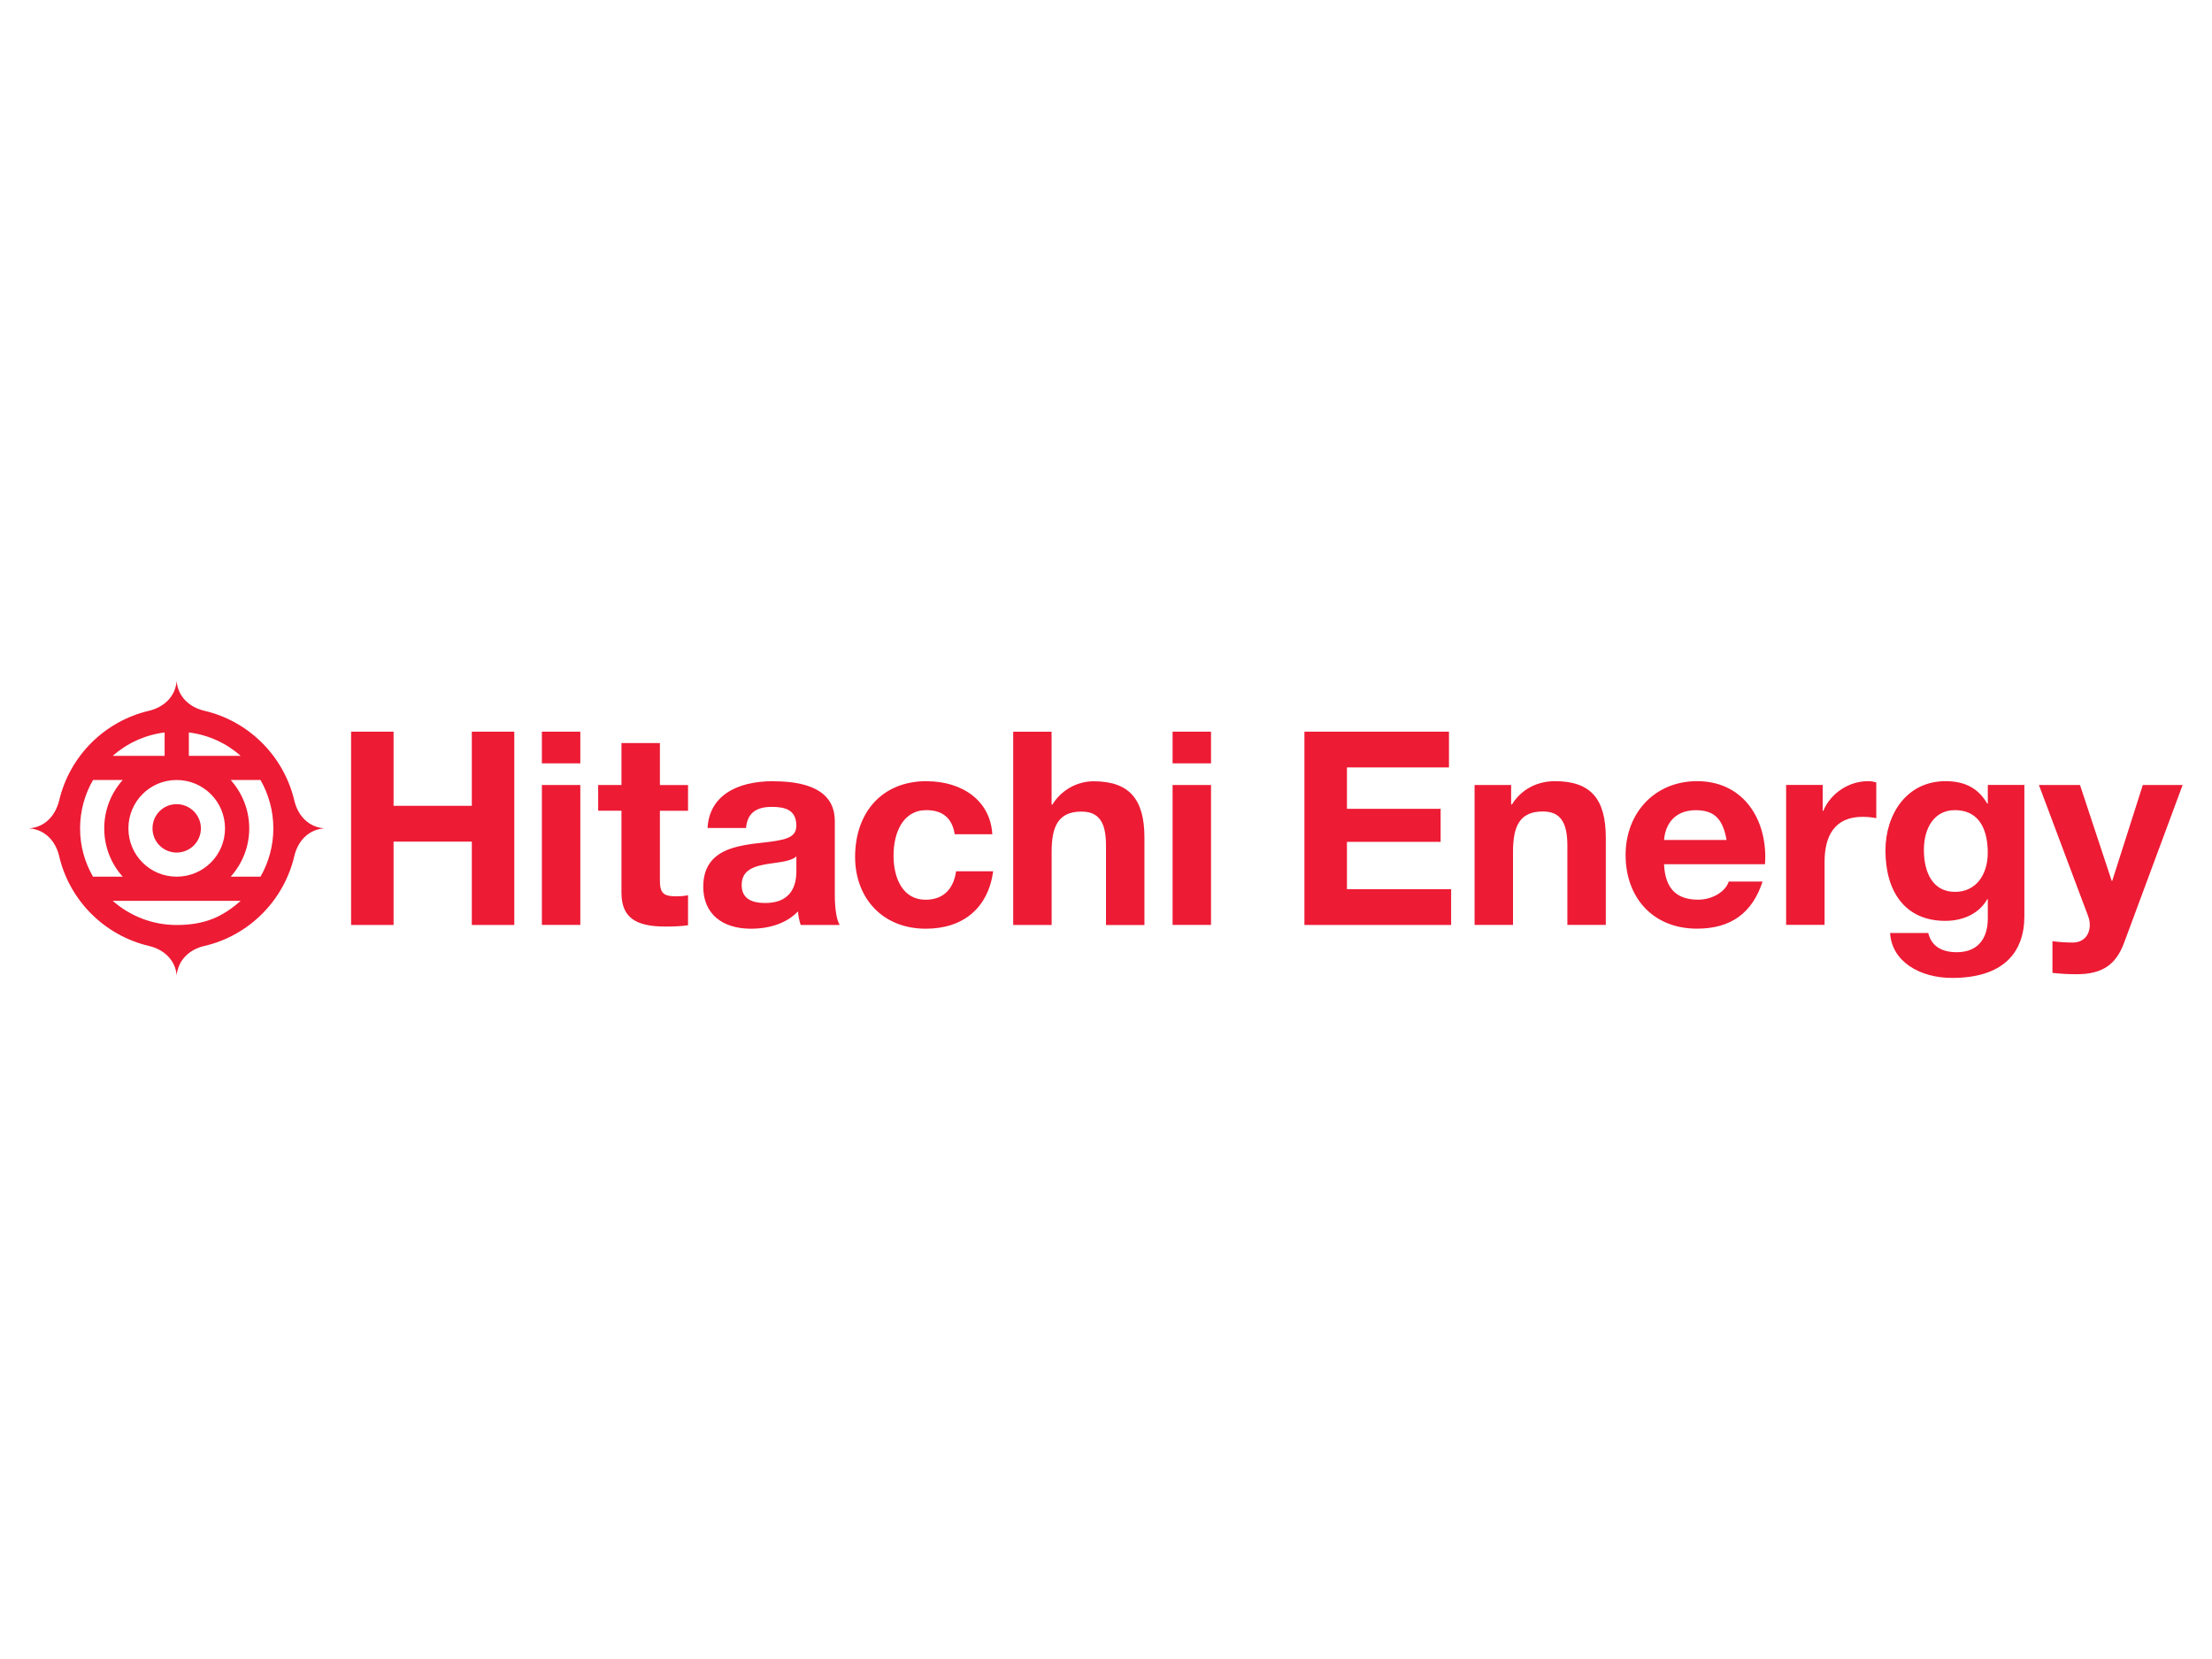 <?xml version="1.0" encoding="UTF-8"?>
<svg id="PLACE_LOGOS" data-name="PLACE LOGOS" xmlns="http://www.w3.org/2000/svg" viewBox="0 0 400 300" width="400" height="300">
  <defs>
    <style>
      .cls-1 {
        fill: #ed1b34;
        stroke-width: 0px;
      }
    </style>
  </defs>
  <path class="cls-1" d="M36.99,128.54c8.03,1.88,14.33,8.2,16.23,16.21.63,2.72,2.54,4.8,5.39,5.04h0c-2.85.23-4.76,2.31-5.39,5.03h0c-1.89,8.02-8.2,14.37-16.23,16.23-2.73.62-4.79,2.53-5.05,5.39h.02c-.24-2.86-2.32-4.75-5.05-5.39-8.01-1.89-14.34-8.2-16.21-16.23-.64-2.72-2.53-4.79-5.4-5.03h0c2.87-.24,4.73-2.32,5.4-5.04,1.89-8.02,8.19-14.33,16.21-16.21,2.72-.65,4.8-2.55,5.03-5.39h0c.24,2.84,2.32,4.76,5.05,5.39h0ZM31.94,158.53c4.85,0,8.75-3.9,8.75-8.73s-3.9-8.75-8.75-8.75-8.72,3.92-8.72,8.75,3.9,8.73,8.72,8.73h0ZM20.39,136.68h9.38v-4.23c-3.56.45-6.8,1.95-9.38,4.23h0ZM34.15,136.68h9.37c-2.58-2.29-5.82-3.79-9.37-4.23v4.23h0ZM31.94,167.27c5.33,0,8.49-1.65,11.58-4.37h-23.14c3.1,2.72,7.14,4.37,11.56,4.37h0ZM31.94,154.17c2.44,0,4.39-1.98,4.39-4.37s-1.95-4.38-4.39-4.38-4.36,1.95-4.36,4.38,1.95,4.37,4.36,4.37h0ZM22.19,158.53c-2.09-2.31-3.34-5.38-3.34-8.73s1.25-6.42,3.34-8.75h-5.37c-1.48,2.57-2.34,5.55-2.34,8.75s.85,6.15,2.34,8.73h5.37ZM47.11,158.53c1.46-2.57,2.32-5.54,2.32-8.73s-.86-6.18-2.32-8.75h-5.39c2.06,2.32,3.35,5.37,3.35,8.75s-1.29,6.42-3.35,8.73h5.39Z"/>
  <path class="cls-1" d="M63.49,132.31v34.95h7.68v-15.07h14.15v15.07h7.68v-34.95h-7.68v13.41h-14.15v-13.41h-7.68ZM97.99,132.31v5.73h6.95v-5.73h-6.95ZM97.99,141.95v25.3h6.95v-25.3h-6.95ZM112.38,134.36v7.59h-4.21v4.65h4.21v14.83c0,4.5,2.59,6.12,7.93,6.12,1.37,0,2.94-.05,4.11-.24v-5.43c-.59.15-1.37.2-2.15.2-2.35,0-2.94-.59-2.94-2.94v-12.53h5.09v-4.65h-5.09v-7.59h-6.95ZM139.89,141.26c-7.1,0-11.65,2.94-11.94,8.47h6.95c.24-2.64,1.76-3.82,4.65-3.82,2.35,0,4.45.49,4.45,3.38,0,2.25-1.96,2.64-6.46,3.13-4.21.44-6.56,1.17-8.17,2.55-1.42,1.22-2.2,2.94-2.2,5.38,0,4.89,3.43,7.59,8.61,7.59,3.57,0,6.56-1.08,8.52-3.13.05.83.24,1.66.49,2.45h7.05c-.64-1.03-.88-3.38-.88-5.38v-13.41c0-4.7-3.67-7.19-11.06-7.19h0ZM134.12,160.06c0-2.74,2.1-3.52,5.68-3.97,2.35-.29,3.57-.64,4.21-1.22v2.69c0,3.72-1.91,5.73-5.63,5.73-3.03,0-4.26-1.22-4.26-3.23h0ZM167.55,141.26c-8.03,0-12.92,5.63-12.92,13.71,0,7.34,4.89,12.97,12.78,12.97,6.75,0,11.26-3.72,12.19-10.38h-6.71c-.49,3.38-2.45,5.14-5.53,5.14-4.06,0-5.78-3.82-5.78-7.98s1.71-8.22,5.92-8.22c2.99,0,4.7,1.47,5.14,4.36h6.8c-.34-6.07-5.43-9.59-11.89-9.59h0ZM183.22,132.31v34.95h6.95v-13.26c0-4.45,1.13-7.24,5.38-7.24,3.23,0,4.45,2.01,4.45,6.12v14.39h6.95v-15.81c0-7-2.79-10.18-9.2-10.18-2.99,0-5.87,1.62-7.44,4.21h-.15v-13.17h-6.95ZM212.04,132.31v5.73h6.95v-5.73h-6.95ZM212.04,141.95v25.3h6.95v-25.3h-6.95ZM235.88,132.31v34.95h26.53v-6.46h-18.84v-8.57h16.94v-5.97h-16.94v-7.49h18.45v-6.46h-26.14ZM281.19,141.26c-3.28,0-6.12,1.52-7.78,4.21h-.15v-3.52h-6.61v25.3h6.95v-13.17c0-4.5,1.08-7.34,5.38-7.34,3.23,0,4.45,2.01,4.45,6.17v14.34h6.95v-15.76c0-7.1-2.79-10.23-9.2-10.23h0ZM306.88,141.26c-7.64,0-12.92,5.73-12.92,13.36s4.89,13.31,12.92,13.31c6.07,0,9.99-2.79,11.85-8.52h-6.12c-.54,1.76-2.89,3.28-5.53,3.28-3.97,0-5.97-2.06-6.17-6.41h18.26s.05-.88.05-1.27c0-7.49-4.36-13.75-12.33-13.75h0ZM300.91,151.89c.29-3.33,2.35-5.38,5.73-5.38s4.89,1.57,5.58,5.38h-11.31ZM337.78,141.26c-3.47,0-6.75,2.2-8.08,5.38h-.1v-4.7h-6.61v25.3h6.95v-11.4c0-4.65,1.81-8.13,6.85-8.13.98,0,1.81.1,2.5.24v-6.46c-.34-.1-.83-.24-1.52-.24h0ZM351.82,141.26c-7.1,0-10.87,6.07-10.87,12.53,0,7.39,3.52,12.73,10.82,12.73,3.43,0,6.22-1.47,7.59-3.92h.1v3.47c0,3.87-2.01,6.12-5.58,6.12-2.69,0-4.6-1.03-5.19-3.48h-6.9c.29,5.14,5.34,8.13,11.21,8.13,9.25,0,13.07-4.6,13.07-11.16v-23.74h-6.61v3.38h-.1c-1.57-2.69-3.92-4.06-7.54-4.06h0ZM347.9,153.7c0-4.16,2.01-7.2,5.58-7.2,4.89,0,5.97,4.21,5.97,7.73,0,3.96-2.15,7.05-5.92,7.05-4.01,0-5.63-3.48-5.63-7.59h0ZM368.7,141.95l8.91,23.74c.24.69.29,1.13.29,1.57,0,1.81-1.13,3.18-3.08,3.18-.98,0-2.2-.05-3.67-.24v5.73c1.47.15,2.69.24,4.36.24,4.7,0,7.15-1.76,8.61-5.73l10.57-28.49h-7.2l-5.53,17.33h-.1l-5.73-17.33h-7.44Z"/>
</svg>